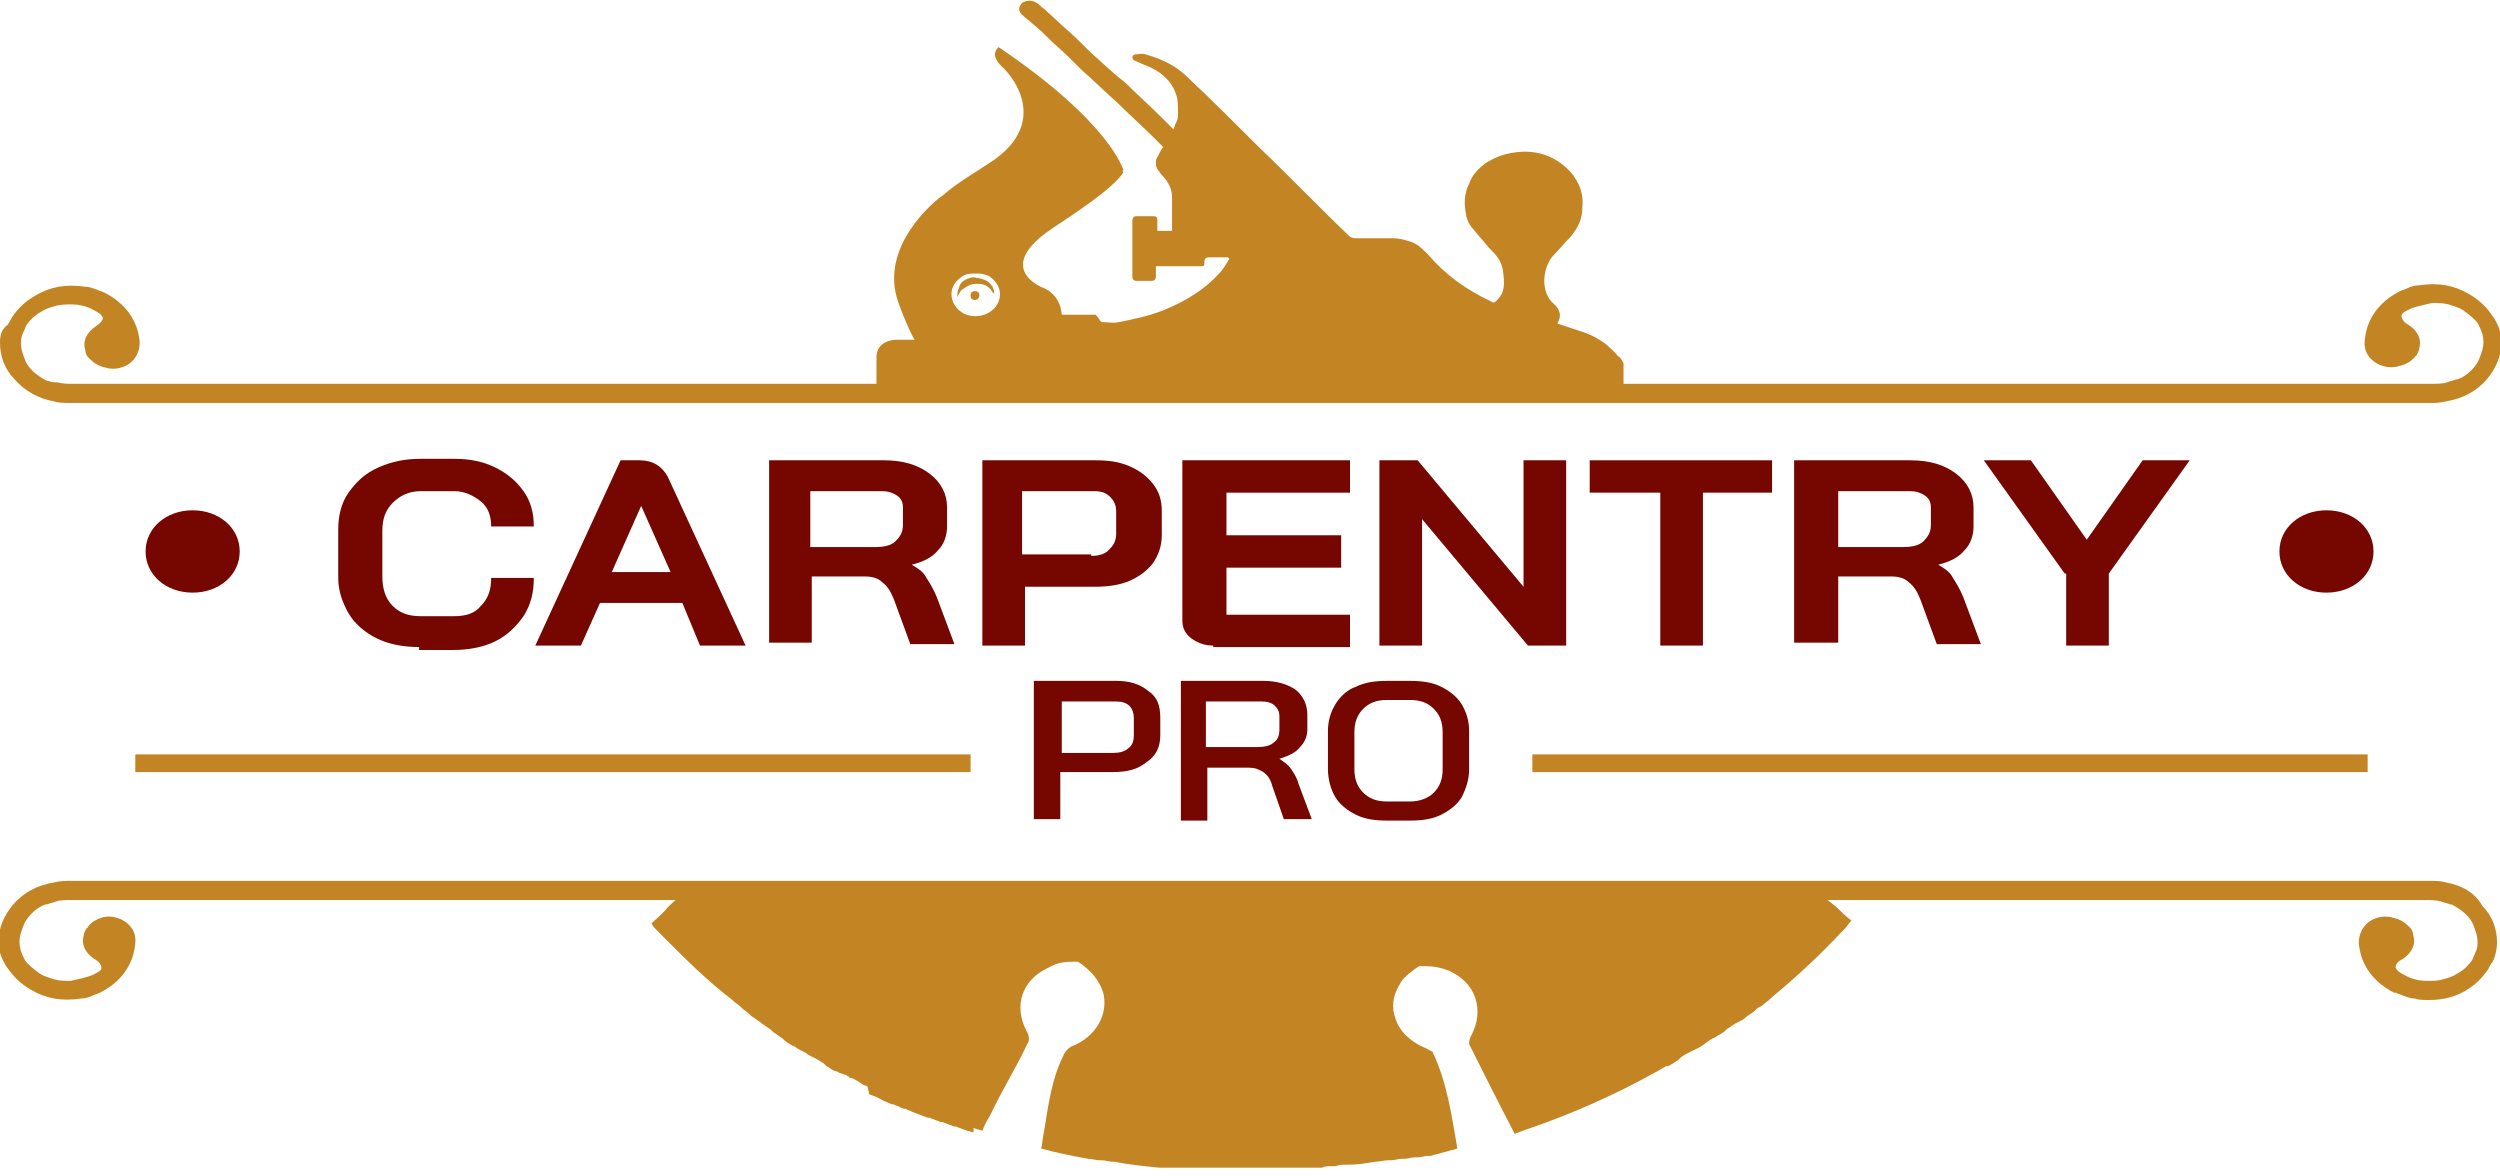 <?xml version="1.0" encoding="utf-8"?>
<!-- Generator: Adobe Illustrator 27.7.0, SVG Export Plug-In . SVG Version: 6.00 Build 0)  -->
<svg version="1.1" id="Layer_1" xmlns="http://www.w3.org/2000/svg" xmlns:xlink="http://www.w3.org/1999/xlink" x="0px" y="0px"
	 viewBox="0 0 170 80" style="enable-background:new 0 0 170 80;" xml:space="preserve">
<style type="text/css">
	.st0{fill:#C38423;}
	.st1{fill:#760700;}
</style>
<g>
	<path class="st0" d="M66.3,19.8c0.2,0,0.3,0.1,0.3,0.3c0,0.1-0.1,0.3-0.3,0.3c-0.2,0-0.3-0.1-0.3-0.3S66.1,19.8,66.3,19.8z"/>
	<path class="st0" d="M65.7,19c0.2-0.1,0.5-0.2,0.7-0.1c0.2,0,0.5,0.1,0.7,0.2l0,0c0.2,0.1,0.3,0.3,0.4,0.4c0,0.1,0.1,0.2,0.1,0.3
		c0,0.1,0,0.2,0,0.3c0-0.1,0-0.2-0.1-0.2c0-0.1-0.1-0.1-0.1-0.2c-0.1-0.1-0.2-0.2-0.4-0.3l0,0c-0.2-0.1-0.4-0.1-0.5-0.1
		c-0.2,0-0.4,0-0.6,0.1s-0.3,0.2-0.5,0.3c-0.1,0.1-0.2,0.3-0.3,0.5c0-0.2,0-0.4,0.1-0.6C65.3,19.2,65.5,19.1,65.7,19L65.7,19z"/>
	<path class="st0" d="M59.6,24.3v3h50.8v-2.6l0,0l0,0c-0.1-0.2-0.2-0.4-0.4-0.5c-0.2-0.3-0.5-0.5-0.8-0.8c-0.4-0.3-0.9-0.6-1.5-0.8
		c-0.6-0.2-1.2-0.4-1.8-0.6c0.3-0.5,0.2-0.9-0.2-1.3c-1-0.8-0.8-2.5-0.1-3.3c0.4-0.4,0.8-0.9,1.2-1.3c0.5-0.6,0.8-1.2,0.8-2
		c0.1-0.9-0.2-1.7-0.8-2.4c-1-1.1-2.4-1.6-4-1.3c-0.7,0.1-1.3,0.4-1.8,0.7c-0.5,0.4-0.9,0.8-1.1,1.4c0,0-0.5,0.8-0.2,2.1
		c0,0.1,0,0.1,0,0.1l0,0l0,0c0.1,0.3,0.2,0.6,0.5,0.9c0.3,0.4,0.7,0.8,1,1.2c0.5,0.5,0.9,0.9,1,1.6c0.1,0.8,0.2,1.5-0.5,2.1
		c-0.1,0.1-0.2,0.1-0.3,0c-1.7-0.8-3.1-1.8-4.3-3.2c-0.4-0.4-0.8-0.8-1.3-0.9c-0.3-0.1-0.7-0.2-1.1-0.2c-0.9,0-1.7,0-2.6,0
		c-0.1,0-0.3-0.1-0.3-0.1c-2.1-2-4.1-4.1-6.2-6.1c-1.6-1.6-3.2-3.2-4.9-4.8C80,4.5,79,4,77.9,3.7c-0.2-0.1-0.5,0-0.7,0
		c-0.1,0-0.2,0.1-0.2,0.2c0,0.1,0.1,0.2,0.1,0.2c0.2,0.1,0.5,0.2,0.7,0.3c1.1,0.4,1.9,1.1,2.2,2.1c0.1,0.3,0.1,0.7,0.1,1.1l0,0l0,0
		c0,0.1,0,0.1,0,0.2l0,0l0,0c0,0,0,0,0,0.1c0,0.2-0.1,0.4-0.2,0.6c0,0.1-0.1,0.2-0.1,0.3C79.6,8.6,79.3,8.3,79,8
		c-0.8-0.8-1.7-1.6-2.5-2.4c-0.8-0.6-1.5-1.3-2.3-2C73.6,3,73,2.4,72.3,1.8L71,0.6c-0.2-0.1-0.3-0.3-0.5-0.4c-0.3-0.2-0.7-0.2-1,0
		c-0.1,0.1-0.2,0.3-0.2,0.4c0,0.2,0.1,0.3,0.2,0.4l0,0c0.2,0.2,0.5,0.4,0.7,0.6c0.5,0.4,1,0.9,1.4,1.3c0.7,0.6,1.3,1.2,2,1.9
		C74.4,5.5,75.2,6.3,76,7c0.8,0.8,1.7,1.6,2.5,2.4c0.2,0.2,0.4,0.4,0.6,0.6c-0.1,0.1-0.2,0.3-0.3,0.5l0,0c-0.1,0.2-0.2,0.3-0.2,0.5
		s0,0.3,0.1,0.5c0.1,0.1,0.2,0.3,0.3,0.4c0.4,0.4,0.7,0.9,0.7,1.5c0,0.7,0,1.3,0,2v0.3h-1c0-0.2,0-0.5,0-0.7c0-0.3-0.1-0.3-0.4-0.3
		s-0.7,0-1,0c-0.2,0-0.3,0.1-0.3,0.3c0,1.3,0,2.5,0,3.8c0,0.2,0.1,0.3,0.3,0.3c0.3,0,0.7,0,1,0c0.2,0,0.3-0.1,0.3-0.3
		c0-0.2,0-0.5,0-0.7h3c0.3,0,0.3,0,0.3-0.3c0-0.2,0.1-0.3,0.3-0.3c0.4,0,0.9,0,1.3,0c0,0,0,0,0.1,0.1c-0.2,0.3-0.4,0.7-0.7,1
		c-1,1.1-2.3,1.9-3.8,2.5c-1,0.4-2,0.6-3,0.8c-0.4,0.1-0.8,0-1.2,0l-0.1-0.1c-0.1-0.2-0.2-0.3-0.3-0.4h-2.3C72.1,20,71,19.6,71,19.6
		l0,0l0,0c0,0-3.6-1.3,0.6-4.1c2.9-1.9,4.3-3,4.8-3.8l-0.1-0.1h0.1c0,0-0.8-3.2-8.5-8.4l0,0l0,0c-0.2,0.2-0.5,0.6,0.2,1.3
		c1,0.9,3,3.8-0.4,6.3c-1.3,0.9-2.6,1.6-3.6,2.5c-0.5,0.3-4.4,3.5-3,7.3c0.5,1.4,1,2.4,1.1,2.5l0,0h-0.5c-0.2,0-0.5,0-0.7,0l0,0
		C60.7,23.1,59.6,23.2,59.6,24.3L59.6,24.3z M64.7,20c0-0.5,0.3-0.9,0.6-1.1c0.2-0.2,0.5-0.3,0.9-0.3h0.1c0.1,0,0.1,0,0.2,0
		c0.3,0,0.6,0.1,0.8,0.2l0,0c0.4,0.3,0.7,0.7,0.7,1.2c0,0.8-0.7,1.5-1.7,1.5C65.4,21.5,64.7,20.8,64.7,20L64.7,20z"/>
	<path class="st0" d="M3.7,27.3c0.3,0.1,0.7,0.1,1.1,0.1l0,0c4.4,0,8.9,0,13.1,0c1.1,0,2.1,0,3.2,0c0.5,0,1,0,1.5,0
		c0.4,0,0.9,0,1.3,0c3.4,0,6.7,0,9.6,0h12.4c13,0,26.1,0,39.1,0l0,0c13,0,26.1,0,39.1,0h12.4c2.9,0,6.1,0,9.6,0c0.4,0,0.9,0,1.3,0
		c0.5,0,1,0,1.5,0c1,0,2.1,0,3.2,0c4.3,0,8.7,0,13.1,0l0,0c0.4,0,0.7,0,1.1-0.1c1.2-0.2,2.1-0.7,2.8-1.5c0.6-0.7,1-1.6,1-2.5
		c0-0.5-0.1-0.9-0.3-1.3c-0.1-0.2-0.2-0.4-0.3-0.5c-0.4-0.6-0.9-1.1-1.6-1.5c-1-0.6-2.1-0.8-3.4-0.6c-0.3,0-0.6,0.1-0.8,0.2
		s-0.3,0.1-0.5,0.2l0,0l0,0c-1.4,0.7-2.3,1.9-2.4,3.4c-0.1,0.8,0.5,1.5,1.3,1.7c0.3,0.1,0.7,0.1,1,0c0.5-0.1,0.8-0.3,1.1-0.6
		c0-0.1,0.1-0.1,0.1-0.1c0.1-0.2,0.2-0.3,0.2-0.5c0.2-0.6-0.1-1.2-0.7-1.6c-0.4-0.2-0.5-0.5-0.5-0.6c0-0.2,0.2-0.3,0.6-0.5
		c0.5-0.2,1.1-0.3,1.5-0.4c0.4,0,0.7,0,1.1,0.1c0.3,0.1,0.7,0.2,1,0.4c0.4,0.3,0.8,0.6,1,0.9c0.1,0.2,0.2,0.4,0.3,0.7
		c0.1,0.4,0.1,0.7,0,1.1c-0.1,0.3-0.2,0.6-0.3,0.8c-0.3,0.5-0.8,1-1.4,1.2H167c-0.2,0.1-0.4,0.1-0.6,0.2c-0.3,0.1-0.7,0.1-1.2,0.1
		h-1.3c-0.1,0-0.3,0-0.5,0l0,0c-3.8,0-7.6,0-11.4,0c-1.1,0-2.1,0-3.2,0H147c-0.4,0-0.9,0-1.3,0c-19.1,0-39.1,0-60.7,0
		s-41.6,0-60.7,0H23c-0.5,0-1,0-1.5,0c-1.1,0-2.1,0-3.2,0c-3.8,0-7.6,0-11.4,0l0,0c-0.2,0-0.4,0-0.5,0H5.1c-0.5,0-0.8,0-1.2-0.1
		c-0.2,0-0.4,0-0.6-0.1H3.2c-0.6-0.3-1.1-0.7-1.4-1.2c-0.1-0.2-0.2-0.5-0.3-0.8c-0.1-0.4-0.1-0.8,0-1.1c0.1-0.2,0.2-0.5,0.3-0.7
		c0.2-0.3,0.6-0.7,1-0.9c0.3-0.2,0.6-0.3,1-0.4c0.3-0.1,0.7-0.1,1.1-0.1s1,0.1,1.5,0.4c0.4,0.2,0.5,0.3,0.6,0.5
		c0,0.2-0.2,0.4-0.5,0.6c-0.6,0.4-0.9,1-0.7,1.6c0,0.2,0.1,0.4,0.2,0.5l0.1,0.1c0.3,0.3,0.6,0.5,1.1,0.6c0.3,0.1,0.7,0.1,1,0
		c0.8-0.2,1.3-0.9,1.3-1.7c-0.1-1.5-1-2.7-2.4-3.4l0,0l0,0c-0.2-0.1-0.3-0.1-0.5-0.2c-0.3-0.1-0.5-0.2-0.8-0.2
		c-1.3-0.2-2.4,0-3.4,0.6c-0.7,0.4-1.2,0.9-1.6,1.5c-0.1,0.2-0.2,0.4-0.3,0.5C0.1,22.4,0,22.8,0,23.3c0,0.9,0.3,1.8,1,2.5
		C1.7,26.6,2.6,27.1,3.7,27.3L3.7,27.3z"/>
	<path class="st0" d="M166.3,60c-0.3-0.1-0.7-0.1-1.1-0.1l0,0c-4.5,0-8.9,0-13.1,0c-1.1,0-2.1,0-3.2,0c-0.5,0-1,0-1.5,0
		c-0.4,0-0.9,0-1.3,0c-3.4,0-6.7,0-9.6,0h-14.7c-12.3,0-24.5,0-36.8,0h0c-12.3,0-24.5,0-36.8,0H33.5c-2.9,0-6.1,0-9.6,0
		c-0.4,0-0.9,0-1.3,0c-0.5,0-1,0-1.5,0c-1,0-2.1,0-3.2,0c-4.2,0-8.7,0-13.1,0l0,0c-0.4,0-0.7,0-1.1,0.1c-1.2,0.2-2.1,0.7-2.8,1.5
		c-0.6,0.7-1,1.6-1,2.5c0,0.5,0.1,0.9,0.3,1.3c0.1,0.2,0.2,0.4,0.3,0.5c0.4,0.6,0.9,1.1,1.6,1.5c1,0.6,2.1,0.8,3.4,0.6
		c0.3,0,0.6-0.1,0.8-0.2c0.2-0.1,0.3-0.1,0.5-0.2l0,0l0,0c1.4-0.7,2.3-1.9,2.4-3.4c0.1-0.8-0.5-1.5-1.3-1.7c-0.3-0.1-0.7-0.1-1,0
		C6.6,62.5,6.2,62.7,6,63c0,0.1-0.1,0.1-0.1,0.1c-0.1,0.2-0.2,0.3-0.2,0.5c-0.2,0.6,0.1,1.2,0.7,1.6c0.4,0.2,0.5,0.5,0.5,0.6
		c0,0.2-0.2,0.3-0.6,0.5c-0.5,0.2-1.1,0.3-1.5,0.4c-0.4,0-0.7,0-1.1-0.1c-0.3-0.1-0.7-0.2-1-0.4c-0.4-0.3-0.8-0.6-1-0.9
		c-0.1-0.2-0.2-0.4-0.3-0.7c-0.1-0.4-0.1-0.7,0-1.1c0.1-0.3,0.2-0.6,0.3-0.8c0.3-0.5,0.8-1,1.4-1.2h0.1c0.2-0.1,0.4-0.1,0.6-0.2
		c0.3-0.1,0.7-0.1,1.2-0.1h1.3c0.1,0,0.3,0,0.5,0l0,0c3.8,0,7.6,0,11.4,0c1.1,0,2.1,0,3.2,0c0.5,0,1,0,1.5,0h1.3c19,0,39,0,60.7,0
		c21.6,0,41.7,0,60.7,0c0.4,0,0.9,0,1.3,0h1.5c1.1,0,2.1,0,3.2,0c3.8,0,7.6,0,11.4,0l0,0c0.2,0,0.4,0,0.5,0h1.3c0.5,0,0.8,0,1.2,0.1
		c0.2,0.1,0.4,0.1,0.6,0.2h0.1c0.6,0.3,1.1,0.7,1.4,1.2c0.1,0.2,0.2,0.5,0.3,0.8c0.1,0.4,0.1,0.8,0,1.1c-0.1,0.2-0.2,0.5-0.3,0.7
		c-0.2,0.3-0.6,0.7-1,0.9c-0.3,0.2-0.6,0.3-1,0.4c-0.3,0.1-0.7,0.1-1.1,0.1c-0.4,0-1-0.1-1.5-0.4c-0.4-0.2-0.5-0.3-0.6-0.5
		c0-0.2,0.1-0.4,0.5-0.6c0.6-0.4,0.9-1,0.7-1.6c0-0.2-0.1-0.4-0.2-0.5l-0.1-0.1c-0.3-0.3-0.6-0.5-1.1-0.6c-0.3-0.1-0.7-0.1-1,0
		c-0.8,0.2-1.3,0.9-1.3,1.7c0.1,1.5,1,2.7,2.4,3.4h0.1l0,0c0.2,0.1,0.3,0.1,0.5,0.2c0.3,0.1,0.5,0.2,0.8,0.2c0.3,0.1,0.6,0.1,1,0.1
		c0.9,0,1.7-0.2,2.4-0.6s1.2-0.9,1.6-1.5c0.1-0.2,0.2-0.4,0.3-0.5c0.2-0.4,0.3-0.9,0.3-1.3c0-0.9-0.3-1.8-1-2.5
		C168.3,60.7,167.4,60.2,166.3,60L166.3,60z"/>
	<path class="st0" d="M125.9,62.6c-0.2,0.2-0.3,0.4-0.5,0.6l-0.2,0.2c-1.4,1.5-3,3-4.7,4.4l-0.1,0.1c-0.2,0.2-0.4,0.3-0.6,0.5
		l-0.2,0.1c-0.2,0.1-0.3,0.3-0.5,0.4l-0.3,0.2c-0.1,0.1-0.2,0.2-0.4,0.3c-0.1,0-0.1,0.1-0.2,0.1l-0.2,0.1c-0.1,0.1-0.2,0.1-0.3,0.2
		c-0.1,0.1-0.2,0.1-0.3,0.2l-0.2,0.2c-0.1,0-0.1,0.1-0.2,0.1c-0.1,0.1-0.2,0.1-0.3,0.2l-0.2,0.1c-0.1,0-0.1,0.1-0.2,0.1
		c-0.1,0.1-0.3,0.2-0.4,0.3l-0.3,0.2c-0.2,0.1-0.4,0.2-0.6,0.3l-0.2,0.1c-0.2,0.1-0.4,0.2-0.6,0.4l-0.1,0.1
		c-0.2,0.1-0.4,0.3-0.7,0.4h-0.1c-0.2,0.1-0.5,0.3-0.7,0.4l0,0c-2.7,1.5-5.6,2.8-8.5,3.8l-0.3,0.1c-0.3,0.1-0.5,0.2-0.8,0.3
		c-1.1-2.1-2.1-4.1-3.1-6.1c0-0.1,0-0.3,0.1-0.5c0.5-0.9,0.6-1.8,0.3-2.7c-0.3-0.8-0.9-1.4-1.8-1.8c-0.5-0.2-1-0.3-1.6-0.3h-0.4
		l-0.3,0.2c-0.4,0.3-0.8,0.6-1,1c-0.5,0.8-0.6,1.6-0.3,2.4c0.3,0.9,1.1,1.6,2.1,2c0.2,0.1,0.3,0.2,0.4,0.2c1,2.1,1.3,4.3,1.7,6.6
		c-0.2,0.1-0.5,0.1-0.7,0.2L98,78.4c-0.2,0.1-0.5,0.1-0.7,0.2h-0.2c-0.2,0-0.5,0.1-0.7,0.1h-0.2c-0.2,0-0.5,0.1-0.7,0.1h-0.2
		c-0.2,0-0.5,0.1-0.7,0.1h-0.2c-0.3,0-0.6,0.1-0.9,0.1c-0.6,0.1-1.2,0.2-1.8,0.2h-0.2c-0.2,0-0.4,0-0.7,0.1h-0.3
		c-0.2,0-0.4,0-0.6,0.1c-0.1,0-0.2,0-0.3,0c-0.2,0-0.4,0-0.6,0c-0.1,0-0.2,0-0.4,0c-0.2,0-0.4,0-0.6,0h-0.1c-0.1,0-0.2,0-0.3,0
		c-0.2,0-0.4,0-0.6,0h-0.1c-0.1,0-0.2,0-0.3,0c-0.2,0-0.4,0-0.6,0h-0.3c-0.6,0-1.2,0-1.8,0h-0.3c-0.2,0-0.4,0-0.6,0h-0.4
		c-0.2,0-0.3,0-0.5,0c-0.1,0-0.3,0-0.4,0c-0.2,0-0.3,0-0.5,0c-0.1,0-0.3,0-0.4,0s-0.3,0-0.4,0c-0.2,0-0.3,0-0.5,0
		c-0.1,0-0.3,0-0.4,0l0,0c-0.2,0-0.3,0-0.4,0h-0.3c-1-0.1-2-0.2-3-0.4h-0.1c-0.3,0-0.5-0.1-0.8-0.1h-0.1c-0.3,0-0.5-0.1-0.8-0.1l0,0
		c-1.1-0.2-2.1-0.4-3.2-0.7c0.1-0.4,0.1-0.8,0.2-1.2c0.3-1.8,0.5-3.5,1.3-5.1c0.1-0.3,0.4-0.6,0.7-0.7c1.4-0.6,2.1-1.8,2.1-2.9
		c0-0.5-0.1-0.9-0.4-1.4s-0.6-0.8-1.1-1.2l-0.3-0.2h-0.4c-0.6,0-1.1,0.1-1.6,0.4c-1.8,0.8-2.4,2.6-1.5,4.3c0.2,0.3,0.2,0.7,0.1,0.8
		c-0.8,1.7-1.8,3.3-2.6,5c-0.2,0.3-0.4,0.7-0.5,1c-0.2-0.1-0.4-0.1-0.6-0.2l0,0.3c-0.1,0-0.3-0.1-0.4-0.1l-0.3-0.1
		c-0.2-0.1-0.3-0.1-0.5-0.2h-0.1c-0.1,0-0.2-0.1-0.3-0.1c-0.2-0.1-0.3-0.1-0.5-0.2H64c-0.1,0-0.2-0.1-0.3-0.1
		c-0.2-0.1-0.3-0.1-0.5-0.2h-0.1c-0.1,0-0.2-0.1-0.3-0.1c-0.2-0.1-0.3-0.1-0.5-0.2l0,0c-0.1,0-0.2-0.1-0.3-0.1
		c-0.1-0.1-0.3-0.1-0.4-0.2h-0.1c-0.1,0-0.2-0.1-0.3-0.1c-0.1-0.1-0.3-0.1-0.4-0.2h-0.1c-0.1,0-0.2-0.1-0.3-0.1
		c-0.1-0.1-0.3-0.1-0.4-0.2l-0.4-0.2c-0.2-0.1-0.3-0.1-0.5-0.2L59,73.9c-0.1-0.1-0.3-0.1-0.4-0.2l-0.3-0.2c-0.2-0.1-0.3-0.2-0.5-0.2
		l-0.1-0.1c-0.1,0-0.1-0.1-0.2-0.1C57.3,73,57.1,73,57,72.9l-0.3-0.1c-0.2-0.1-0.3-0.2-0.5-0.3L56,72.3c-0.2-0.1-0.3-0.2-0.5-0.3
		l-0.2-0.1c-0.2-0.1-0.4-0.2-0.5-0.3l-0.2-0.1c-0.2-0.1-0.4-0.2-0.5-0.3l-0.2-0.1c-0.2-0.1-0.4-0.2-0.6-0.4l-0.1-0.1
		c-0.2-0.1-0.4-0.3-0.6-0.4L52.4,70c-0.2-0.1-0.4-0.3-0.6-0.4l-0.1-0.1c-0.2-0.1-0.4-0.3-0.6-0.4L51,69c-0.2-0.2-0.4-0.3-0.6-0.5
		l0,0c-0.2-0.2-0.4-0.3-0.6-0.5l0,0c-1.7-1.3-3.2-2.8-4.7-4.3l-0.3-0.3c-0.2-0.2-0.4-0.4-0.5-0.6c0.4-0.4,0.8-0.7,1.1-1.1
		c0.4-0.4,0.9-0.8,1.3-1.2c0.9,0,1.8,0,2.7,0h0.5c7.6,0,15.3,0,23.3,0c0.5,0,0.9,0,1.4,0c3.5,0,6.9,0,10.5,0c2.8,0,5.5,0,8.2,0h1.4
		c8.3,0,16.3,0,24.2,0c0.2,0,0.3,0,0.5,0c1.3,0,2.7,0,4,0c0.5,0.4,1,0.8,1.5,1.2C125.2,62,125.5,62.3,125.9,62.6L125.9,62.6z"/>
	<path class="st1" d="M70.3,46.3h5.6c0.9,0,1.6,0.2,2.2,0.7c0.6,0.4,0.8,1,0.8,1.8V50c0,0.8-0.3,1.4-0.9,1.8
		c-0.6,0.5-1.3,0.7-2.3,0.7h-3.6v3.2h-1.8C70.3,55.7,70.3,46.3,70.3,46.3z M75.7,51.2c0.4,0,0.8-0.1,1-0.3c0.3-0.2,0.4-0.5,0.4-0.9
		v-1.2c0-0.3-0.1-0.6-0.3-0.8c-0.2-0.2-0.5-0.3-0.9-0.3h-3.7v3.5H75.7z"/>
	<path class="st1" d="M80.3,46.3h5.6c0.9,0,1.6,0.2,2.2,0.6c0.5,0.4,0.8,1,0.8,1.7v1c0,0.5-0.2,0.9-0.5,1.2
		c-0.3,0.4-0.8,0.6-1.4,0.8l0,0c0.3,0.2,0.6,0.4,0.8,0.7c0.2,0.3,0.4,0.6,0.5,1l0.9,2.4h-1.9l-0.8-2.3c-0.1-0.4-0.3-0.7-0.6-0.9
		c-0.3-0.2-0.6-0.3-1-0.3h-2.8v3.6h-1.8C80.3,55.8,80.3,46.3,80.3,46.3z M85.5,50.8c0.5,0,0.9-0.1,1.1-0.3c0.3-0.2,0.4-0.5,0.4-0.9
		v-0.9c0-0.3-0.1-0.5-0.3-0.7c-0.2-0.2-0.5-0.3-0.9-0.3H82v3.1C82,50.8,85.5,50.8,85.5,50.8z"/>
	<path class="st1" d="M94.3,55.8c-0.8,0-1.5-0.1-2.1-0.4c-0.6-0.3-1.1-0.7-1.4-1.2s-0.5-1.2-0.5-1.9v-2.6c0-0.7,0.2-1.3,0.5-1.8
		s0.8-1,1.4-1.2c0.6-0.3,1.3-0.4,2.1-0.4h1.6c0.8,0,1.5,0.1,2.1,0.4c0.6,0.3,1.1,0.7,1.4,1.2s0.5,1.1,0.5,1.8v2.6
		c0,0.7-0.2,1.3-0.5,1.9c-0.3,0.5-0.8,0.9-1.4,1.2s-1.3,0.4-2.1,0.4H94.3z M95.9,54.5c0.6,0,1.2-0.2,1.6-0.6
		c0.4-0.4,0.6-0.9,0.6-1.6v-2.5c0-0.7-0.2-1.2-0.6-1.6c-0.4-0.4-0.9-0.6-1.6-0.6h-1.6c-0.7,0-1.2,0.2-1.6,0.6
		c-0.4,0.4-0.6,0.9-0.6,1.6v2.5c0,0.7,0.2,1.2,0.6,1.6c0.4,0.4,0.9,0.6,1.6,0.6H95.9z"/>
	<path class="st0" d="M26.8,51.3c12.8,0,25.9,0,39.2,0v1.2H43.7c-5.3,0-11.3,0-17.6,0c-0.8,0-1.6,0-2.4,0c-0.9,0-1.8,0-2.8,0
		c-1.9,0-3.9,0-5.8,0c-2,0-3.9,0-5.9,0v-1.2c2.2,0,4.4,0,6.6,0c2,0,3.9,0,5.9,0c0.9,0,1.8,0,2.8,0H26.8L26.8,51.3z"/>
	<path class="st0" d="M161,51.3v1.2c-2,0-4,0-5.9,0c-2,0-3.9,0-5.8,0c-0.9,0-1.8,0-2.8,0c-0.8,0-1.6,0-2.4,0c-6.3,0-12.3,0-17.6,0
		h-22.3v-1.2c13.3,0,26.4,0,39.2,0c0.8,0,1.6,0,2.4,0h2.8c2,0,3.9,0,5.9,0C156.6,51.3,158.8,51.3,161,51.3L161,51.3z"/>
	<path class="st1" d="M28.5,44c-1.1,0-2.1-0.2-2.9-0.6c-0.8-0.4-1.5-1-1.9-1.7C23.3,41,23,40.2,23,39.3V36c0-0.9,0.2-1.8,0.7-2.5
		s1.1-1.3,2-1.7c0.9-0.4,1.8-0.6,2.9-0.6h2.3c1.1,0,2,0.2,2.8,0.6c0.8,0.4,1.4,0.9,1.9,1.6c0.5,0.7,0.7,1.5,0.7,2.4h-2.9
		c0-0.7-0.2-1.3-0.7-1.7s-1.1-0.7-1.8-0.7h-2.3c-0.8,0-1.4,0.3-1.9,0.8S26,35.3,26,36.1v3.1c0,0.8,0.2,1.5,0.7,2s1.1,0.7,1.9,0.7
		h2.3c0.8,0,1.4-0.2,1.8-0.7c0.5-0.5,0.7-1.1,0.7-1.9h2.9c0,1-0.2,1.8-0.7,2.6c-0.5,0.7-1.1,1.3-1.9,1.7c-0.8,0.4-1.8,0.6-2.9,0.6
		h-2.3V44z"/>
	<path class="st1" d="M46.4,41h-5.6l-1.3,2.9h-3.1l5.8-12.6h1.3c0.9,0,1.5,0.4,1.9,1.1l5.3,11.5h-3.1L46.4,41z M41.6,38.9h4l-2-4.5
		l0,0L41.6,38.9z"/>
	<path class="st1" d="M52.2,31.3h7.9c1.3,0,2.3,0.3,3.1,0.9c0.8,0.6,1.2,1.4,1.2,2.3v1.3c0,0.6-0.2,1.2-0.6,1.6
		c-0.4,0.5-1,0.8-1.8,1l0,0c0.5,0.3,0.8,0.5,1,0.9c0.2,0.3,0.5,0.8,0.7,1.3l1.2,3.2h-3l-1.1-3c-0.2-0.5-0.4-0.9-0.8-1.2
		c-0.3-0.3-0.7-0.4-1.2-0.4h-3.6v4.5h-2.9V31.3H52.2z M59.5,37.2c0.6,0,1.1-0.1,1.4-0.4c0.3-0.3,0.5-0.6,0.5-1.1v-1.2
		c0-0.3-0.1-0.6-0.4-0.8c-0.3-0.2-0.6-0.3-1-0.3h-4.9v3.8H59.5z"/>
	<path class="st1" d="M66.6,31.3h7.9c0.9,0,1.6,0.1,2.3,0.4c0.7,0.3,1.2,0.7,1.6,1.2S79,34,79,34.7v1.7c0,0.7-0.2,1.3-0.6,1.9
		c-0.4,0.5-0.9,0.9-1.6,1.2s-1.5,0.4-2.4,0.4h-4.7v4h-2.9V31.3H66.6z M74.2,37.8c0.5,0,0.9-0.1,1.2-0.4c0.3-0.3,0.5-0.6,0.5-1.1
		v-1.5c0-0.4-0.1-0.7-0.4-1s-0.6-0.4-1.1-0.4h-4.9v4.3h4.7V37.8z"/>
	<path class="st1" d="M82.5,43.9c-0.6,0-1.1-0.2-1.5-0.5s-0.6-0.7-0.6-1.2V31.3h11.4v2.2h-8.4v2.9h7.8v2.2h-7.8v3.2h8.4V44h-9.3
		V43.9z"/>
	<path class="st1" d="M93.8,31.3h2.6l7.2,8.6v-8.6h2.9v12.6h-2.6l-7.2-8.6v8.6h-2.9V31.3z"/>
	<path class="st1" d="M112.8,33.5h-4.7v-2.2h12.4v2.2h-4.7v10.4h-2.9V33.5H112.8z"/>
	<path class="st1" d="M122,31.3h7.9c1.3,0,2.3,0.3,3.1,0.9c0.8,0.6,1.2,1.4,1.2,2.3v1.3c0,0.6-0.2,1.2-0.6,1.6c-0.4,0.5-1,0.8-1.8,1
		l0,0c0.5,0.3,0.8,0.5,1,0.9c0.2,0.3,0.5,0.8,0.7,1.3l1.2,3.2h-3l-1.1-3c-0.2-0.5-0.4-0.9-0.8-1.2c-0.3-0.3-0.7-0.4-1.2-0.4H125v4.5
		h-3V31.3z M129.4,37.2c0.6,0,1.1-0.1,1.4-0.4c0.3-0.3,0.5-0.6,0.5-1.1v-1.2c0-0.3-0.1-0.6-0.4-0.8c-0.3-0.2-0.6-0.3-1-0.3H125v3.8
		H129.4z"/>
	<path class="st1" d="M140.4,39l-5.5-7.7h3.2l3.8,5.4l3.8-5.4h3.2l-5.5,7.7v4.9h-2.9V39H140.4z"/>
	<path class="st1" d="M9.9,37.5c0-1.6,1.4-2.8,3.2-2.8s3.2,1.2,3.2,2.8s-1.4,2.8-3.2,2.8S9.9,39.1,9.9,37.5z"/>
	<path class="st1" d="M155,37.5c0-1.6,1.4-2.8,3.2-2.8s3.2,1.2,3.2,2.8s-1.4,2.8-3.2,2.8S155,39.1,155,37.5z"/>
</g>
</svg>
